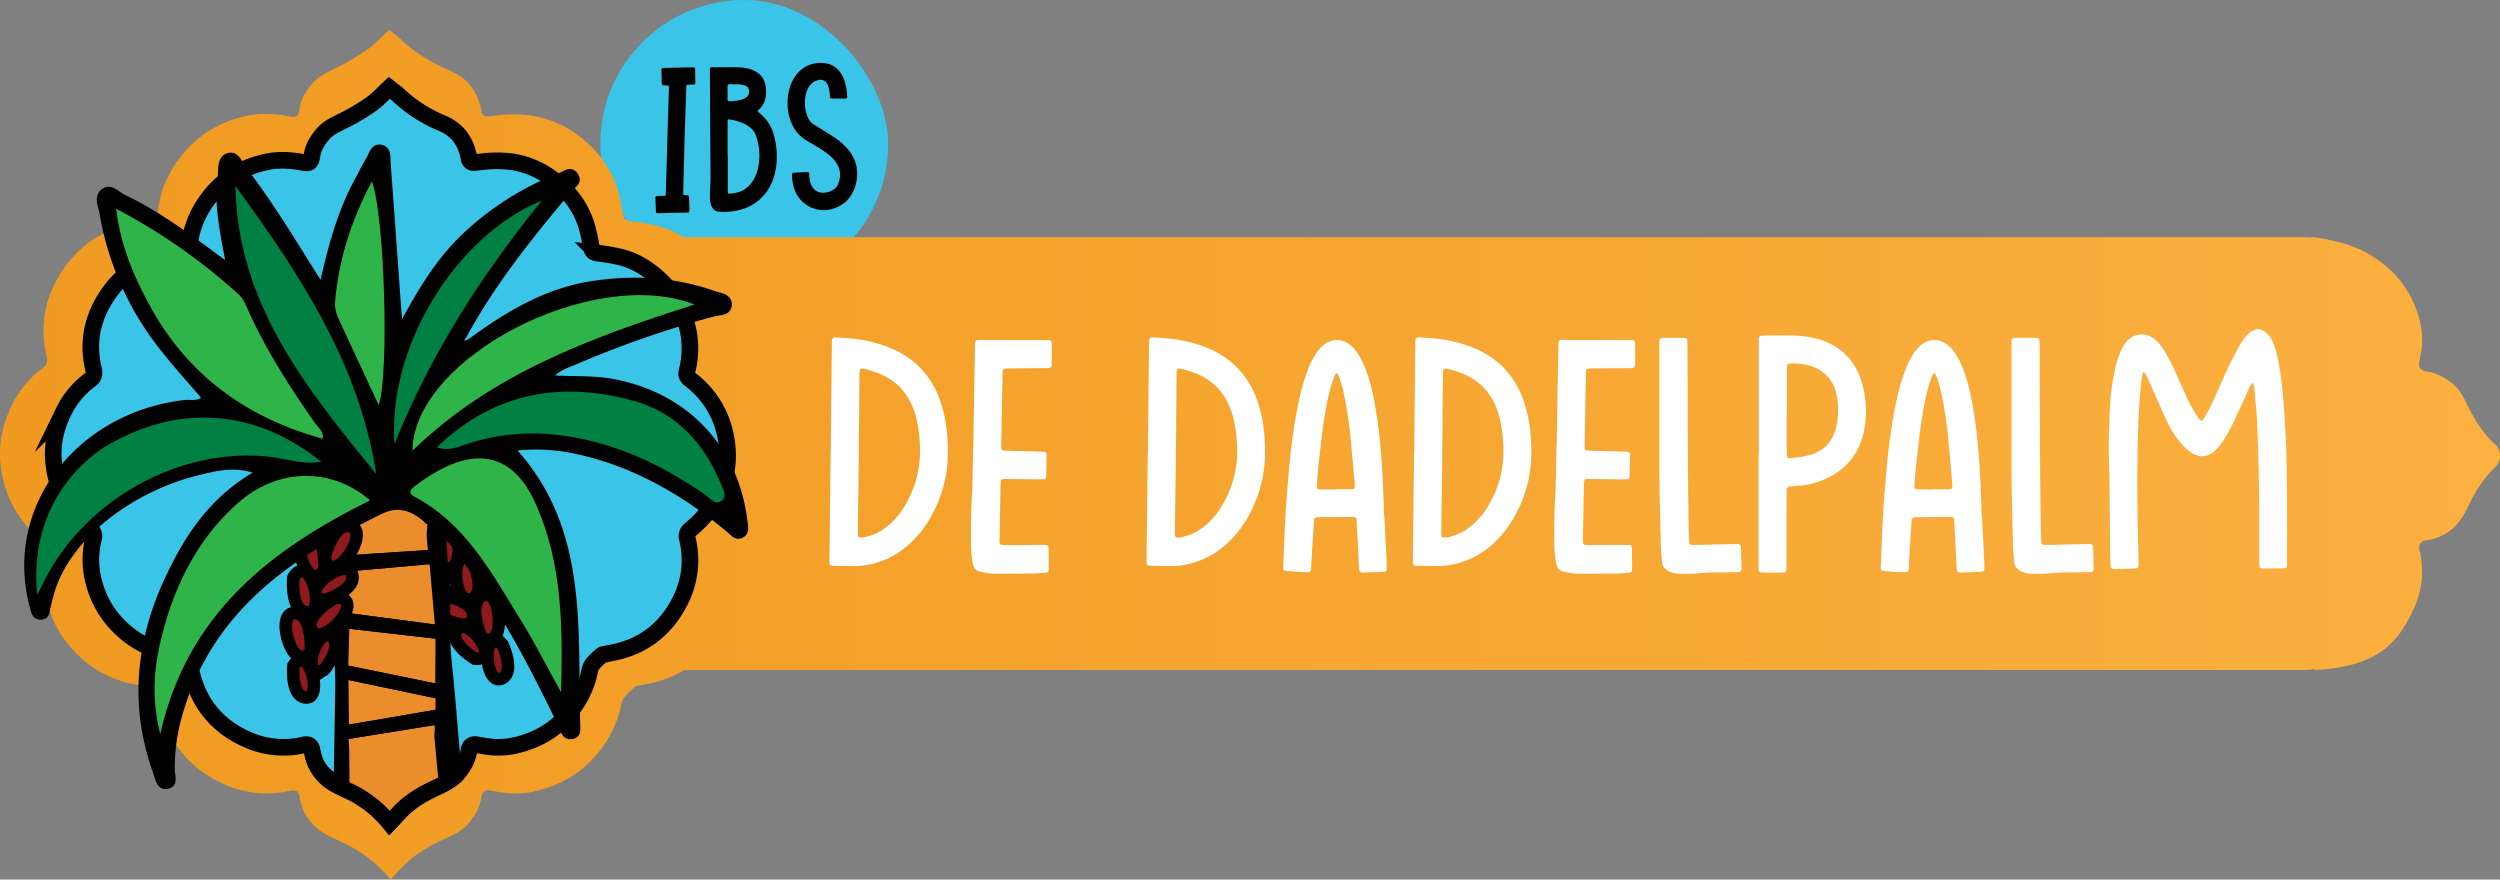 <svg xmlns="http://www.w3.org/2000/svg" xmlns:xlink="http://www.w3.org/1999/xlink" id="Layer_1" data-name="Layer 1" viewBox="0 0 1704.98 599.83"><rect x="0" y="0" width="1704.98" height="599.83" fill="#808080" stroke="none"/><defs><style>.cls-1,.cls-3{fill:#3ac4e7;}.cls-2{fill:url(#linear-gradient);}.cls-12,.cls-3,.cls-4,.cls-5,.cls-8{stroke:#010101;stroke-miterlimit:10;}.cls-3{stroke-width:11.34px;}.cls-4{fill:#8f191c;stroke-width:8.53px;}.cls-5,.cls-7,.cls-8{fill:#010101;}.cls-5{stroke-width:8.43px;}.cls-6{fill:#ec8d2d;}.cls-8{stroke-width:3.21px;}.cls-9{fill:#2fb44a;}.cls-10{fill:#008043;}.cls-11{fill:#413b3b;}.cls-12{fill:none;stroke-width:11.24px;}.cls-13{fill:#fff;}</style><linearGradient id="linear-gradient" x1="64.21" y1="430.73" x2="1769.19" y2="430.73" gradientUnits="userSpaceOnUse"><stop offset="0" stop-color="#f09a20"></stop><stop offset="1" stop-color="#fbb040"></stop></linearGradient></defs><rect class="cls-1" x="409.39" width="196.34" height="196.34" rx="98.17"></rect><path class="cls-2" d="M1765.52,423.32l-.09-.09c-8.46-7.79-14.12-17.34-18.94-27.29-2.5-5.14-5.08-10-9.73-13.78-5.36-4.34-11.37-7.51-18.5-8.39a4.74,4.74,0,0,1-4.27-5.54q.71-3.62,1.33-7.26c1.94-11.07,0-21.74-4.3-32.05a68.6,68.6,0,0,0-21.53-28.39A78.12,78.12,0,0,0,1660.3,286c-3-.77-14.47-3.65-19.88-3.65v.29a35.5,35.5,0,0,0-4.52-.29H530.32a62.81,62.81,0,0,0-17.75-7.69,163,163,0,0,0-18.82-3.27c-2.61-.36-3.87-1.24-4.42-3.92-1.38-6.76-2.52-13.64-4.78-20.12-5.09-14.65-14.62-26.16-27.13-35.19a71.2,71.2,0,0,0-29.84-12.64,92.84,92.84,0,0,0-16.77-.81c-4.74.07-9.46.92-14.2,1.26-2.52.18-3.69-1.25-4.14-3.76-2.22-12.58-8.89-22.06-20.71-27.09-12.94-5.52-24.72-12.62-34.92-22.34-2.23-2.12-4.82-3.85-7.27-5.77-3.95,3.68-8.39,8.68-13.67,12.5a165.57,165.57,0,0,1-21.1,12.77c-6.39,3.31-13.12,5.88-17.9,11.63-3.86,4.64-7.22,9.73-8.15,15.64-1.17,7.46-2.38,7.23-8.38,6.16-9.17-1.63-18.31-2.11-27.32-.23-17.17,3.6-31.91,11.6-43.41,25.27-10.39,12.36-16.71,26.27-18,42.44-.18,2.31-1.18,4-4.14,4.22a95.77,95.77,0,0,0-14.72,2c-18.69,4.38-33.92,14.26-44.9,30.06-12.16,17.53-16.84,36.82-12.24,58,.76,3.51,1.9,7.07-2,9.88A67.38,67.38,0,0,0,72.57,396.5c-6.49,13-9.59,26.58-7.91,41.25a77.85,77.85,0,0,0,6.23,23.44,75.19,75.19,0,0,0,22.88,28.66,6.15,6.15,0,0,1,2.28,7.06,67.25,67.25,0,0,0,.09,33.67,75.09,75.09,0,0,0,22.15,37.62,74.07,74.07,0,0,0,40,19.49c2.09.33,4.59.6,6.08,1.87,4.45,3.78,7.79,8,9.33,14.29,5.92,24.2,20.68,41.51,43.5,51.62a69.8,69.8,0,0,0,45,4.36c3.78-.87,5.89.66,6.46,4.47,1.74,11.59,8.24,19.94,18.22,25.55,5.64,3.16,11.78,5.43,17.44,8.55a93.43,93.43,0,0,1,26.28,22c2.92-3.1,5.78-6.29,8.79-9.34,8.37-8.45,18.63-14.1,29.31-18.92,5.52-2.5,10.77-5.08,14.81-9.72,4.55-5.25,7.92-11.12,8.94-18.06.52-3.53,2.5-5.31,6-4.68q3.88.69,7.79,1.32c11.89,1.94,23.36,0,34.43-4.29a73.59,73.59,0,0,0,30.49-21.51,76,76,0,0,0,15.57-29.16c.83-3,1.06-6.49,2.67-9,1.94-3,5-5.36,7.7-7.93a3.69,3.69,0,0,1,1.76-.71c4.18-.9,8.41-1.58,12.54-2.68a74.62,74.62,0,0,0,19.54-8.2h1105a34.87,34.87,0,0,0,6.68-.65v.65c44-2.16,57.05-19.26,67.17-40.51a60.77,60.77,0,0,0,4.41-41.69,5,5,0,0,1,4.44-6.19c11.59-1.62,20-7.67,25.56-17,3.17-5.24,5.44-11,8.56-16.23a82.11,82.11,0,0,1,13.08-16.59A10.84,10.84,0,0,0,1765.52,423.32Z" transform="translate(-64.21 -120.59)"></path><g id="GqF7yb"><path class="cls-3" d="M330.56,680.93a80.6,80.6,0,0,0-22.7-19c-4.89-2.69-10.19-4.65-15.06-7.38-8.62-4.85-14.24-12.06-15.74-22.07-.49-3.29-2.31-4.61-5.57-3.86a60.19,60.19,0,0,1-38.84-3.77c-19.71-8.73-32.45-23.68-37.56-44.58-1.34-5.43-4.23-9.07-8.07-12.34-1.28-1.09-3.44-1.33-5.25-1.62a64,64,0,0,1-34.57-16.83A64.82,64.82,0,0,1,128.08,517a58,58,0,0,1-.08-29.08,5.31,5.31,0,0,0-2-6.1A64.85,64.85,0,0,1,106.27,457a67.26,67.26,0,0,1-5.39-20.25c-1.45-12.67,1.23-24.43,6.84-35.62a58.32,58.32,0,0,1,18.18-21.7c3.41-2.43,2.43-5.5,1.77-8.53-4-18.3.07-35,10.58-50.09,9.47-13.65,22.63-22.19,38.77-26a82.26,82.26,0,0,1,12.72-1.73c2.55-.19,3.42-1.65,3.57-3.65,1.09-14,6.55-26,15.52-36.65,9.93-11.81,22.67-18.72,37.5-21.82,7.77-1.63,15.67-1.21,23.59.2,5.18.92,6.22,1.12,7.24-5.33.8-5.1,3.71-9.49,7-13.5,4.13-5,9.94-7.19,15.46-10.05a142.86,142.86,0,0,0,18.22-11c4.56-3.29,8.39-7.61,11.81-10.79,2.11,1.66,4.36,3.15,6.28,5a99.37,99.37,0,0,0,30.16,19.29c10.21,4.35,16,12.54,17.89,23.41.38,2.16,1.39,3.39,3.57,3.24,4.09-.3,8.17-1,12.27-1.09a79.43,79.43,0,0,1,14.48.7A61.47,61.47,0,0,1,440.11,242c10.81,7.79,19,17.73,23.44,30.39,1.94,5.6,2.93,11.54,4.12,17.38.48,2.31,1.57,3.07,3.82,3.38A141.34,141.34,0,0,1,487.75,296c9.67,2.47,17.93,7.58,25.37,14.27,11.36,10.21,18,22.93,20.77,37.75a61.72,61.72,0,0,1-1.22,25.94c-.85,3.45,1.44,4.71,3.27,6.19a63.28,63.28,0,0,1,23,37.22c4.06,19.49-.25,37.25-12.44,52.9a82.38,82.38,0,0,1-11.6,11.57,5.56,5.56,0,0,0-1.93,6.08,61,61,0,0,1-5.49,43.6c-8.74,16.7-22.19,28.18-40.71,33.08-3.57,1-7.22,1.53-10.83,2.31a3.27,3.27,0,0,0-1.53.62c-2.29,2.22-5,4.22-6.64,6.85-1.4,2.2-1.6,5.17-2.32,7.81A65.63,65.63,0,0,1,452,607.34a63.63,63.63,0,0,1-26.34,18.58c-9.56,3.66-19.46,5.37-29.73,3.7q-3.37-.54-6.73-1.14c-3-.55-4.74,1-5.19,4-.88,6-3.79,11.06-7.72,15.59-3.49,4-8,6.24-12.8,8.39-9.22,4.17-18.08,9-25.31,16.35C335.55,675.49,333.08,678.24,330.56,680.93Z" transform="translate(-64.21 -120.59)"></path></g><path class="cls-4" d="M364.9,505.6c16.78,13.75,14.88-32,2.17-28.36s-2.48,28-2.48,28Z" transform="translate(-64.21 -120.59)"></path><path class="cls-4" d="M371.88,525.27s-24.66,1.06-23.71-11.23,41.16,1,23.71,11.23" transform="translate(-64.21 -120.59)"></path><path class="cls-4" d="M386.72,503.86a5,5,0,0,0-1.29-1.23c-15.26-10.12-11.85,30.6-.35,26.78,11.69-3.88,1.65-25.54,1.65-25.54Z" transform="translate(-64.21 -120.59)"></path><path class="cls-4" d="M363.8,526.21s26.23,3.55,22.91,16.34-43.27-8.84-22.91-16.34" transform="translate(-64.21 -120.59)"></path><path class="cls-4" d="M392.17,554.43s-10.23-24.41,2.48-28,14.3,41.78-2.48,28" transform="translate(-64.21 -120.59)"></path><path class="cls-4" d="M407,560.33s9.19,19.75-1.38,23.27-13.59-34.67,1.06-23.7A1.86,1.86,0,0,1,407,560.33Z" transform="translate(-64.21 -120.59)"></path><path class="cls-4" d="M387.86,569.65s-18.63-11.29-11.8-20.09,30.58,21.24,12.31,20.28A2,2,0,0,1,387.86,569.65Z" transform="translate(-64.21 -120.59)"></path><path class="cls-5" d="M294.94,522.75l2.19,63-1.06,63.49s1,7,13.29,10.53,33.52,3.91,45.83.77c7.48-1.91,14.58-5.36,17.19-12,2.66-6.77.94-17.11.4-24.11-.8-10.24-2.54-31.72-4.82-53.52-2.21-21.13.41-52.16-1.89-57.9-1-2.54-1-40.6-5.61-41.84C342.87,466.4,303,506,303,506Z" transform="translate(-64.21 -120.59)"></path><path class="cls-6" d="M302.2,538.74q-.12-14.24-.27-28.47l55.25-4.92q1.8,20.56,3.61,41.13Z" transform="translate(-64.21 -120.59)"></path><path class="cls-6" d="M361.22,556.16l-.18,30.5-59.31-12.13q.36-12.56.71-25.11Z" transform="translate(-64.21 -120.59)"></path><path class="cls-6" d="M302.8,479.27c7.82-4,15.49-8.35,23.49-11.95,11.31-5.09,20.69-.75,29.06,7.05-1.07,1.51-3.07,3.16.59,4l.28-.43c-1.9,5.91-.64,11.84-.16,17.77l-53.75,3.53Q302.55,489.25,302.8,479.27Z" transform="translate(-64.21 -120.59)"></path><path class="cls-6" d="M302.21,614.75l-.33-30.4,59.32,12.44q0,3.93,0,7.86Z" transform="translate(-64.21 -120.59)"></path><path class="cls-6" d="M346.21,643.79c-10-3.64-20.21-2.69-30.44-1.78-9.84-1.68-13.62-8.16-13.82-17.47l58.66-9.44C361.48,627.51,356,636.72,346.21,643.79Z" transform="translate(-64.21 -120.59)"></path><path class="cls-7" d="M361.22,556.16l-58.78-6.74c-5.06-3.44-5.9-7-.24-10.67l58.59,7.73C365,549.52,366.42,552.69,361.22,556.16Z" transform="translate(-64.21 -120.59)"></path><path class="cls-7" d="M360.61,615.1,302,624.54c-6-3.41-4.15-6.63.25-9.79l59-10.1C366.51,608.44,364.63,611.83,360.61,615.1Z" transform="translate(-64.21 -120.59)"></path><path class="cls-7" d="M361.2,596.79l-59.32-12.44c-3.69-3.21-5.86-6.45-.15-9.82L361,586.66C364,590,367.15,593.32,361.2,596.79Z" transform="translate(-64.21 -120.59)"></path><path class="cls-7" d="M302.31,499.21l53.75-3.53c3.3,2.89,8.53,5.55,1.12,9.67l-55.25,4.92C296.69,506.4,297.5,502.74,302.31,499.21Z" transform="translate(-64.21 -120.59)"></path><path class="cls-6" d="M355.94,478.34c-3.66-.81-1.66-2.46-.59-4Q358,476,355.94,478.34Z" transform="translate(-64.21 -120.59)"></path><path class="cls-4" d="M285.58,501s6.08-25.76,18.49-21.21-13,42.2-18.49,21.21" transform="translate(-64.21 -120.59)"></path><path class="cls-4" d="M285.35,509.07c-11.12,18.63-24.84-25-11.65-25.94s11.83,25.52,11.83,25.52Z" transform="translate(-64.21 -120.59)"></path><path class="cls-4" d="M285.46,529.94s23.56-7.37,18.5-18.6-38.38,14.89-18.5,18.6" transform="translate(-64.21 -120.59)"></path><path class="cls-4" d="M264.24,514.83a5.06,5.06,0,0,1,.8-1.59c10.92-14.7,21.51,24.77,9.41,25.07-12.32.31-10.22-23.47-10.22-23.47Z" transform="translate(-64.21 -120.59)"></path><path class="cls-4" d="M293.38,528.08s-23.48,12.24-16,23.14,37.7-23,16-23.14" transform="translate(-64.21 -120.59)"></path><path class="cls-4" d="M276.26,564.25s1.35-26.43-11.83-25.52.71,44.15,11.83,25.52" transform="translate(-64.21 -120.59)"></path><path class="cls-4" d="M264.28,574.84s-1.95,21.7,9.19,21.42,1-37.22-9-21.94A2,2,0,0,0,264.28,574.84Z" transform="translate(-64.21 -120.59)"></path><path class="cls-4" d="M285.48,577.11s13.69-16.94,4.28-22.91-21.56,30.36-4.7,23.26A2.23,2.23,0,0,0,285.48,577.11Z" transform="translate(-64.21 -120.59)"></path><path class="cls-8" d="M384.6,353.26c25.23-18.47,51.6-34.47,83.29-39.36,28.21-4.35,55.92-2.87,83,6.59,4.45,1.55,11.25,1.8,10.76,8.33-.43,5.59-6.83,4.95-10.93,6.06a686.77,686.77,0,0,0-93.49,32.46c-5.71,2.47-12.2,3.88-18,10.71,15.12,1.12,28.84,0,42.34,2.48,50,9.05,84.4,44.72,90.71,94.85.43,3.48,1.55,7.71-1.37,9.91-4.29,3.24-7.35-1.14-10.27-3.55-30.47-25.24-64-44.57-103-53.08a128.43,128.43,0,0,0-43.8-2.12c50.62,54.71,42.39,122.71,44.51,188.27.11,3.37.68,7.64-4.21,8.25-5.57.71-5.89-4.6-7.5-7.86-17.92-36.41-36-72.73-60.33-105.42-8.29-11.16-14.79-24.55-29.43-29.56l-.29.46q2.16-2.48-.63-4.2c-8.85-8.24-18.76-12.82-30.71-7.44-8.46,3.8-16.56,8.39-24.82,12.62-53.7,28.19-96.56,66.05-113.63,127a129.23,129.23,0,0,0-5,37.06c.07,4,2.71,10.33-3.69,11.28-5.81.87-6.47-5.71-7.85-9.53-16-44.26-12.22-87.72,7-130,13.65-29.94,31.16-57.14,63.1-74.9-15.52-6.12-29.1-2.41-41.91.77-41.8,10.35-85.53,40.63-98.23,79.39-1.24,3.8-2.11,7.73-3.07,11.62-.8,3.27-.44,7.46-5.62,7.2-3.94-.2-4.45-3.5-5.22-6.33-19.17-70,33.49-132.39,103.92-140.21,4.18-.46,9,1.2,13.4-2.93-10-11.7-20.27-23-29.64-35a202,202,0,0,1-40.3-91c-.86-5-4.31-11.52,1.23-15.4,5-3.47,9.21,2.05,13.44,4.07,19.05,9.08,36.34,21.05,53.36,33.43C206.87,292,212,295.72,220,301.58c-3.92-22.15-8.35-40.6-5.8-59.52.77-5.71-.76-13.79,5.83-15.55,5.94-1.58,8.28,6.1,11.52,10.32,18.53,24.15,34,50.39,52,78.67,5.95-26.46,12.17-49.87,23.81-71.34,2.62-4.84,5-9.81,7.86-14.51,2.21-3.65,3.19-9.76,8.83-8.77s4.67,6.88,5,11.19q3.33,45,6.5,89.92c.42,5.76.88,11.52,1.67,21.82,13.29-24.79,25.3-44.74,42.3-61.21a197.21,197.21,0,0,1,66.62-42.48c3.25-1.26,7.34-5.16,10.73-.24s-1.66,7.19-4,10c-26.44,31.47-52.25,63.38-71.89,99.75L378,353.75C380.31,355.2,382.46,354.29,384.6,353.26ZM143.46,263c3.06,25.56,11.9,45.44,22.21,64.73,25.7,48.08,66.34,77.7,118.46,92,1.62-4.17-3.31-7.94-6.29-12.25-17.06-24.68-33.2-49.86-45.34-77.42-1.38-3.14-3.1-6.5-5.58-8.73A401.81,401.81,0,0,0,143.46,263Zm30,358.17c18.58-82.34,75.44-125.74,143.08-159.36-26.56-22.73-63-22.35-90.5,2.18-26.49,23.63-42.09,54.24-51,88.31C169.52,573.72,167,595.38,173.49,621.16Zm273.38-28.44c1.12-44.22,1-88-17.51-128.92-19.81-43.81-53.21-33.75-82-11.87-3,2.32-5.64,4.69-.18,7.6,34.94,18.64,52.57,52.32,72.22,84.06C429.3,559.52,437.77,576.32,446.87,592.72Zm-84.78-167c8.8,2.72,14.8-.55,20.9-2.48a143.07,143.07,0,0,1,56.16-6.57c39.52,3.43,74.11,19.19,106.24,41.52,3.28,2.27,7,7.63,11.52,3.39,3.2-3,.35-7.59-1.14-11.17-11.52-27.77-30.27-48.51-59.87-56.57C446.31,380.36,401.27,388.15,362.09,425.75ZM224.76,247.47c1.45,80.58,48.77,138.42,96,196.33C309.12,368.4,268.45,307.25,224.76,247.47Zm58.52,188c-40.55-32.61-98.12-42-135.77-15.32-27,19.18-64.44,70.58-53.64,99.52,1.14-2.16,2.12-3.83,2.93-5.57,26.61-57.47,89.13-89.53,152.31-81.91C260,433.54,270.59,437.64,283.28,435.5ZM537.93,328.25c-69.77-27-191.77,36.56-192.45,99.75C399.5,375.54,466.88,350.87,537.93,328.25ZM322.5,396.91c7.29-22.23,4-129.24-4.65-152.54-14,26.2-22.54,52.93-25.1,81.6-.41,4.67.79,8.81,2.75,13C304.4,357.87,313.17,376.85,322.5,396.91Zm10.76,26.39c25.06-62,58.79-114.32,100.37-165.91C374.38,281.88,328.55,357.49,333.26,423.3Z" transform="translate(-64.21 -120.59)"></path><path class="cls-9" d="M143.46,263a401.81,401.81,0,0,1,83.46,58.35c2.48,2.23,4.2,5.59,5.58,8.73,12.14,27.56,28.28,52.74,45.34,77.42,3,4.31,7.91,8.08,6.29,12.25-52.12-14.32-92.76-43.94-118.46-92C155.36,308.43,146.52,288.55,143.46,263Z" transform="translate(-64.21 -120.59)"></path><path class="cls-9" d="M173.49,621.16c-6.49-25.78-4-47.44,1.61-68.87,8.88-34.07,24.48-64.68,51-88.31,27.48-24.53,63.94-24.91,90.5-2.18C248.93,495.42,192.07,538.82,173.49,621.16Z" transform="translate(-64.21 -120.59)"></path><path class="cls-9" d="M446.87,592.72c-9.1-16.4-17.57-33.2-27.43-49.13-19.65-31.74-37.28-65.42-72.22-84.06-5.46-2.91-2.87-5.28.18-7.6,28.75-21.88,62.15-31.94,82,11.87C447.84,504.69,448,548.5,446.87,592.72Z" transform="translate(-64.21 -120.59)"></path><path class="cls-10" d="M362.09,425.75c39.18-37.6,84.22-45.39,133.81-31.88,29.6,8.06,48.35,28.8,59.87,56.57,1.49,3.58,4.34,8.15,1.14,11.17-4.51,4.24-8.24-1.12-11.52-3.39-32.13-22.33-66.72-38.09-106.24-41.52A143.07,143.07,0,0,0,383,423.27C376.89,425.2,370.89,428.47,362.09,425.75Z" transform="translate(-64.21 -120.59)"></path><path class="cls-10" d="M224.76,247.47c43.69,59.78,84.36,120.93,96,196.33C273.53,385.89,226.21,328.05,224.76,247.47Z" transform="translate(-64.21 -120.59)"></path><path class="cls-10" d="M283.28,435.5c-12.69,2.14-23.3-2-34.17-3.28-63.18-7.62-130,30.86-156.57,88.33-.81,1.74-1.79,3.41-2.92,5.57-7.27-71.64,47.45-101.61,47.45-101.61C191,393.08,242.73,402.89,283.28,435.5Z" transform="translate(-64.21 -120.59)"></path><path class="cls-9" d="M537.93,328.25c-71,22.62-138.43,47.29-192.45,99.75C346.16,364.81,468.16,301.27,537.93,328.25Z" transform="translate(-64.21 -120.59)"></path><path class="cls-9" d="M322.5,396.91c-9.33-20.06-18.1-39-27-58-2-4.17-3.16-8.31-2.75-13,2.56-28.67,11.14-55.4,25.1-81.6C326.46,267.67,329.79,374.68,322.5,396.91Z" transform="translate(-64.21 -120.59)"></path><path class="cls-10" d="M333.26,423.3c-4.71-65.81,41.12-141.42,100.37-165.91C392.05,309,358.32,361.27,333.26,423.3Z" transform="translate(-64.21 -120.59)"></path><path class="cls-6" d="M302.6,655q-.14-14.24-.29-28.47l58-4.93q1.89,20.56,3.79,41.13Z" transform="translate(-64.21 -120.59)"></path><path class="cls-6" d="M364.52,658c-.45,4.74-14.43,3.78-19,9.41C322,687,322.69,667.46,302,661.91c.25-11.49.65-1.71.9-13.21Z" transform="translate(-64.21 -120.59)"></path><path class="cls-11" d="M396.78,654" transform="translate(-64.21 -120.59)"></path><path class="cls-12" d="M376.26,648.12c-3.43,4-9.33,7.24-14,9.39-9.06,4.17-17.76,9-24.86,16.35-2.56,2.63-5,5.38-7.46,8.07a79.76,79.76,0,0,0-22.3-19c-4.81-2.69-10-4.65-14.79-7.38-8.48-4.85-14-12.06-15.46-22.07" transform="translate(-64.21 -120.59)"></path><path class="cls-11" d="M396.78,655" transform="translate(-64.21 -120.59)"></path><path class="cls-13" d="M630.79,428.56q.36-36.33.73-72.68c0-1,0-2,.07-3,.09-1.65.79-2.32,2.57-2.2,4.28.27,8.57.46,12.81,1a98.13,98.13,0,0,1,17.37,3.67,83.45,83.45,0,0,1,9.24,3.48,57.87,57.87,0,0,1,30.68,32,88,88,0,0,1,5.29,20.52,128,128,0,0,1,1.1,18.24,87.79,87.79,0,0,1-9.25,39.09,74.77,74.77,0,0,1-15.53,21.54A57.45,57.45,0,0,1,659,505.19a48.35,48.35,0,0,1-12.22,1.5c-4.12-.11-8.24-.1-12.36-.15-1,0-2-.08-3-.13a1.62,1.62,0,0,1-1.36-1.23,22.24,22.24,0,0,1-.17-2.45q.4-37.08.85-74.17Zm19.11,1.16h0c0,2.14,0,4.28,0,6.42q-.32,22-.64,44c0,1.64,0,3.29,0,4.94a4.07,4.07,0,0,0,.32,1.41,1.12,1.12,0,0,0,.7.58,10.68,10.68,0,0,0,4.86-.39,37.18,37.18,0,0,0,14-7,49.94,49.94,0,0,0,11.4-12.89,72.2,72.2,0,0,0,11.13-38.39,98,98,0,0,0-1.92-19.64,53.62,53.62,0,0,0-4.93-14.44,38.73,38.73,0,0,0-15.88-16.48,56.74,56.74,0,0,0-12.34-4.91c-6.63-1.87-6.18-1.2-6.24,4.89Q650.11,403.77,649.9,429.72Z" transform="translate(-64.21 -120.59)"></path><path class="cls-13" d="M728,425.13c.12-7.92.22-15.84.36-23.76q.39-22.26.82-44.54c0-.82,0-1.65.09-2.47.07-1.23.66-1.88,1.75-1.92.66,0,1.32,0,2,0l44.06.11c1,0,2,.05,3,.11a1.49,1.49,0,0,1,1.34,1.22c0,.32.11.65.12,1,0,4.78,0,9.57,0,14.35,0,1.66-.71,2.32-2.43,2.4-1.32.06-2.64.07-4,.08-7.59,0-15.18.09-22.77.16a26.18,26.18,0,0,0-3.43.31c-.26,0-.48.42-.68.67a.86.86,0,0,0-.14.46c0,.49-.11,1-.13,1.48q-.46,24.5-.91,49c0,.66,0,1.32,0,2,.05,1.49.58,2.05,2.11,2.1,7.42.23,14.85.43,22.27.66s6.59-.71,6.5,6.7c0,3.63-.17,7.25-.28,10.88a1.44,1.44,0,0,1-1.25,1.29c-1.31.05-2.63.1-4,.09l-20.79-.24c-1.15,0-2.3,0-3.46.07a1.45,1.45,0,0,0-1.35,1.2c-.09,1-.22,2-.23,3q-.35,18.81-.65,37.61a6.38,6.38,0,0,0,.18,2,1.54,1.54,0,0,0,.94,1,23.33,23.33,0,0,0,3.45.2l23.26-.11c1.32,0,2.64,0,4,.05a1.7,1.7,0,0,1,1.4,1.19,14.71,14.71,0,0,1,.17,1.47q.09,6.93.14,13.86c0,.32-.07.65-.1,1a1.77,1.77,0,0,1-1.33,1.28c-2.8.21-5.59.54-8.39.59-8.42.13-16.83.14-25.24.22a49.71,49.71,0,0,1-9.83-1.05c-5-1-6.25-2-7.15-7.37a67.77,67.77,0,0,1-1-10.83c-.09-11.22-.11-22.44.62-33.65.34-5.26.36-10.55.49-15.83.15-5.93.24-11.87.35-17.81Z" transform="translate(-64.21 -120.59)"></path><path class="cls-13" d="M847.07,428.56q.38-36.33.74-72.68c0-1,0-2,.07-3,.08-1.65.78-2.32,2.57-2.2,4.27.27,8.57.46,12.81,1a98.32,98.32,0,0,1,17.37,3.67,84,84,0,0,1,9.23,3.48,57.87,57.87,0,0,1,30.68,32,87.51,87.51,0,0,1,5.3,20.52,128,128,0,0,1,1.09,18.24,87.91,87.91,0,0,1-9.24,39.09,74.8,74.8,0,0,1-15.54,21.54,57.41,57.41,0,0,1-26.89,14.91,48.43,48.43,0,0,1-12.23,1.5c-4.11-.11-8.24-.1-12.36-.15-1,0-2-.08-3-.13a1.62,1.62,0,0,1-1.36-1.23,22.24,22.24,0,0,1-.17-2.45q.42-37.08.85-74.17Zm19.12,1.16h-.05c0,2.14,0,4.28,0,6.42q-.32,22-.65,44c0,1.64,0,3.29,0,4.94a3.86,3.86,0,0,0,.32,1.41,1.12,1.12,0,0,0,.7.58,10.69,10.69,0,0,0,4.86-.39,37.07,37.07,0,0,0,14-7,50,50,0,0,0,11.41-12.89A72.29,72.29,0,0,0,908,428.41,98,98,0,0,0,906,408.77a53.62,53.62,0,0,0-4.93-14.44,38.73,38.73,0,0,0-15.88-16.48,57.14,57.14,0,0,0-12.34-4.91c-6.63-1.87-6.19-1.2-6.25,4.89Q866.4,403.77,866.19,429.72Z" transform="translate(-64.21 -120.59)"></path><path class="cls-13" d="M1008.37,472.64q.79,16,1.58,32.1c.07,1.47,0,3-.05,4.43a1.53,1.53,0,0,1-1.32,1.25c-.82.08-1.64.17-2.46.2q-5.93.22-11.86.42a6,6,0,0,1-2-.16,1.64,1.64,0,0,1-.95-1,11,11,0,0,1-.32-2.44c-.25-5.11-.45-10.21-.7-15.31-.29-5.77-.62-11.53-.93-17.29a1.68,1.68,0,0,0-1.55-1.6,14.48,14.48,0,0,0-1.47-.08q-11.39.06-22.75.16a7.16,7.16,0,0,0-2,.23,1.3,1.3,0,0,0-1,1,8.19,8.19,0,0,0-.2,1c-.34,4.93-.69,9.86-1,14.8-.37,6.09-.7,12.18-1.06,18.27a8.06,8.06,0,0,1-.13,1,1.56,1.56,0,0,1-1.39,1.18,107.72,107.72,0,0,1-13.32-.63c-1.15-.14-2.29-.28-3.42-.51a1.07,1.07,0,0,1-.64-.67,4.8,4.8,0,0,1-.12-1.47c.53-12.18,1-24.37,1.63-36.55.36-6.91,1-13.81,1.53-20.71.34-4.27.75-8.53,1.12-12.8.68-7.88,1.72-15.72,2.85-23.55,1.11-7.67,2.48-15.28,4.23-22.83a128.51,128.51,0,0,1,5.9-19.35,55.36,55.36,0,0,1,4.91-9.68,26.6,26.6,0,0,1,4.75-5.67,14.54,14.54,0,0,1,9.9-3.83,13.93,13.93,0,0,1,8.27,2.83,22.74,22.74,0,0,1,5.13,5.32,46.47,46.47,0,0,1,4.57,8.18,99.26,99.26,0,0,1,5.76,17.84c1.88,8,3.18,16.15,4.26,24.33,1.15,8.66,1.89,17.37,2.51,26.07s.87,17.45,1.25,26.18c.13,3.13.17,6.26.25,9.39Zm-33.51-18.25v-.11c3.3,0,6.59,0,9.89,0a11,11,0,0,0,2.44-.25,1.17,1.17,0,0,0,.89-1.07,26.39,26.39,0,0,0,0-2.95q-1.25-14-2.53-28.06a296,296,0,0,0-4.14-29.35,94.83,94.83,0,0,0-4.06-15.26,11.83,11.83,0,0,0-1.2-2.13c-.17-.26-.57-.22-.79.12a15,15,0,0,0-1.18,2.15,79.7,79.7,0,0,0-3.82,12.76c-1.59,6.74-2.72,13.57-3.71,20.41-.92,6.36-1.58,12.75-2.32,19.14-.54,4.74-1.07,9.49-1.51,14.25-.27,3-.36,5.92-.51,8.88a1.42,1.42,0,0,0,1.17,1.36c.83.06,1.65.11,2.47.12Z" transform="translate(-64.21 -120.59)"></path><path class="cls-13" d="M1028.69,428.56q.36-36.33.73-72.68c0-1,0-2,.07-3,.09-1.65.79-2.32,2.58-2.2,4.27.27,8.56.46,12.8,1a98.43,98.43,0,0,1,17.38,3.67,84,84,0,0,1,9.23,3.48,57.87,57.87,0,0,1,30.68,32,87.49,87.49,0,0,1,5.29,20.52,128,128,0,0,1,1.1,18.24,87.91,87.91,0,0,1-9.24,39.09,75,75,0,0,1-15.54,21.54,57.45,57.45,0,0,1-26.9,14.91,48.29,48.29,0,0,1-12.22,1.5c-4.12-.11-8.24-.1-12.36-.15-1,0-2-.08-3-.13a1.62,1.62,0,0,1-1.36-1.23,22.24,22.24,0,0,1-.17-2.45q.4-37.08.85-74.17Zm19.11,1.16h0c0,2.14,0,4.28,0,6.42q-.32,22-.64,44c0,1.64,0,3.29,0,4.94a4.07,4.07,0,0,0,.32,1.41,1.12,1.12,0,0,0,.7.58,10.68,10.68,0,0,0,4.86-.39,37.18,37.18,0,0,0,14-7,50.12,50.12,0,0,0,11.4-12.89,72.2,72.2,0,0,0,11.13-38.39,98,98,0,0,0-1.92-19.64,53.62,53.62,0,0,0-4.93-14.44,38.7,38.7,0,0,0-15.87-16.48,57,57,0,0,0-12.35-4.91c-6.63-1.87-6.18-1.2-6.24,4.89Q1048,403.77,1047.8,429.72Z" transform="translate(-64.21 -120.59)"></path><path class="cls-13" d="M1125.85,425.13c.12-7.92.22-15.84.36-23.76q.39-22.26.82-44.54c0-.82,0-1.65.09-2.47.07-1.23.66-1.88,1.76-1.92.65,0,1.31,0,2,0l44.05.11c1,0,2,.05,3,.11a1.48,1.48,0,0,1,1.34,1.22c0,.32.11.65.12,1,0,4.78.05,9.57,0,14.35,0,1.66-.7,2.32-2.43,2.4-1.32.06-2.64.07-4,.08-7.59,0-15.18.09-22.77.16a26.18,26.18,0,0,0-3.43.31c-.26,0-.48.42-.68.67a.78.78,0,0,0-.13.46c-.06.49-.12,1-.14,1.48q-.46,24.5-.91,49c0,.66,0,1.32,0,2,0,1.49.58,2.05,2.11,2.1,7.43.23,14.85.43,22.27.66s6.6-.71,6.51,6.7c0,3.63-.18,7.25-.29,10.88a1.43,1.43,0,0,1-1.25,1.29c-1.31.05-2.63.1-4,.09l-20.79-.24c-1.15,0-2.3,0-3.46.07a1.43,1.43,0,0,0-1.34,1.2c-.1,1-.23,2-.24,3q-.35,18.81-.65,37.61a6.38,6.38,0,0,0,.18,2,1.54,1.54,0,0,0,.94,1,23.33,23.33,0,0,0,3.45.2l23.26-.11c1.32,0,2.64,0,4,.05a1.67,1.67,0,0,1,1.4,1.19,14.71,14.71,0,0,1,.17,1.47q.09,6.93.14,13.86c0,.32-.07.65-.09,1a1.8,1.8,0,0,1-1.34,1.28c-2.8.21-5.59.54-8.39.59-8.41.13-16.83.14-25.24.22a49.71,49.71,0,0,1-9.83-1.05c-5-1-6.25-2-7.15-7.37a67.76,67.76,0,0,1-1-10.83c-.1-11.22-.12-22.44.61-33.65.34-5.26.36-10.55.49-15.83.15-5.93.24-11.87.35-17.81Z" transform="translate(-64.21 -120.59)"></path><path class="cls-13" d="M1195.89,432.47V354.75c0-3.19.06-3.81,3.54-3.79,4.62,0,9.24.05,13.85.1a1.75,1.75,0,0,1,1.64,1.56c.08,1.48.15,3,.15,4.44q.17,40.59.32,81.17c.08,13.85.27,27.71.46,41.57,0,3.62.26,7.25.41,10.87a1.58,1.58,0,0,0,1.61,1.51c.5,0,1,.05,1.49.05,1.15,0,2.31,0,3.46,0q10.89-.3,21.77-.58c1.81-.05,3.62,0,5.44,0a1.88,1.88,0,0,1,1.34,1.28c.06.49.14,1,.16,1.48q.21,6.67.38,13.35a14.52,14.52,0,0,1-.1,1.48,1.63,1.63,0,0,1-1.22,1.37c-1.15.09-2.3.19-3.45.21-5.44.08-10.88.09-16.33.21-2.3,0-4.61.17-6.9.43a112.25,112.25,0,0,1-13.84.47,22.61,22.61,0,0,1-5.83-1,10.21,10.21,0,0,1-3.9-2.07,6.59,6.59,0,0,1-2.58-4.62c-.3-3.78-.75-7.56-.84-11.34C1196.37,470.39,1195.74,448,1195.89,432.47Z" transform="translate(-64.21 -120.59)"></path><path class="cls-13" d="M1263.72,430.21q0-37.09,0-74.21c0-1.65,0-3.3.08-4.95a1.7,1.7,0,0,1,1.64-1.52c1-.07,2-.12,3-.12,5.77,0,11.54-.12,17.31,0a69.3,69.3,0,0,1,19,2.6c13.9,4.21,23.38,13,28.34,26.74a64.41,64.41,0,0,1,3.47,16.9,63.57,63.57,0,0,1-1.62,21.1c-3.8,14.78-12.82,25-26.79,30.92a55.57,55.57,0,0,1-17.7,4.29c-2,.14-4,.3-5.92.48a1.86,1.86,0,0,0-1.78,2c-.06,1.64-.08,3.29-.08,4.94q0,22.76-.08,45.52c0,1.64-.12,3.29-.21,4.93A1.48,1.48,0,0,1,1281,511c-2,0-4,.11-5.93.11-3.3,0-6.6-.06-9.89-.11a1.64,1.64,0,0,1-1.55-1.6c0-1.65-.07-3.3-.07-4.95V430.21Zm19.13-29.8h-.11q0,13.32,0,26.66c0,1.48.07,2.95.14,4.43a1.54,1.54,0,0,0,1.64,1.47A54.78,54.78,0,0,0,1301,430.1a23.81,23.81,0,0,0,2.27-1,22.41,22.41,0,0,0,11.16-11.37,33.22,33.22,0,0,0,1.7-4.62,50.3,50.3,0,0,0,1.61-15.15,40.58,40.58,0,0,0-1.64-10.71c-2.6-8.23-7.84-13.9-16.08-16.76a39.49,39.49,0,0,0-15.56-1.9,3,3,0,0,0-.46.14,1.17,1.17,0,0,0-.91,1.05c-.14,1.47-.2,2.95-.2,4.43Q1282.83,387.34,1282.85,400.41Z" transform="translate(-64.21 -120.59)"></path><path class="cls-13" d="M1415.92,472.64q.8,16,1.57,32.1c.07,1.47,0,3,0,4.43a1.53,1.53,0,0,1-1.32,1.25c-.82.08-1.64.17-2.46.2q-5.93.22-11.86.42a6,6,0,0,1-2-.16,1.65,1.65,0,0,1-1-1,11,11,0,0,1-.31-2.44c-.25-5.11-.46-10.21-.71-15.31q-.44-8.66-.93-17.29a1.67,1.67,0,0,0-1.54-1.6,14.68,14.68,0,0,0-1.48-.08q-11.37.06-22.75.16a7.08,7.08,0,0,0-2,.23,1.29,1.29,0,0,0-1,1,8.19,8.19,0,0,0-.2,1c-.34,4.93-.69,9.86-1,14.8-.37,6.09-.7,12.18-1.06,18.27,0,.32-.09.65-.14,1a1.54,1.54,0,0,1-1.39,1.18,107.81,107.81,0,0,1-13.32-.63c-1.14-.14-2.28-.28-3.41-.51a1.08,1.08,0,0,1-.65-.67,4.8,4.8,0,0,1-.12-1.47c.53-12.18,1-24.37,1.64-36.55.36-6.91,1-13.81,1.53-20.71.33-4.27.75-8.53,1.12-12.8.68-7.88,1.71-15.72,2.85-23.55,1.11-7.67,2.47-15.28,4.22-22.83a129.71,129.71,0,0,1,5.91-19.35,54.63,54.63,0,0,1,4.9-9.68,26.65,26.65,0,0,1,4.76-5.67,14.52,14.52,0,0,1,9.9-3.83,13.93,13.93,0,0,1,8.27,2.83,22.5,22.5,0,0,1,5.12,5.32,45.84,45.84,0,0,1,4.57,8.18,98.5,98.5,0,0,1,5.77,17.84c1.88,8,3.17,16.15,4.26,24.33,1.15,8.66,1.89,17.37,2.51,26.07s.87,17.45,1.24,26.18c.14,3.13.17,6.26.26,9.39Zm-33.51-18.25v-.11c3.29,0,6.59,0,9.89,0a11.11,11.11,0,0,0,2.44-.25,1.18,1.18,0,0,0,.89-1.07,24.2,24.2,0,0,0,0-2.95c-.82-9.35-1.68-18.71-2.52-28.06a296,296,0,0,0-4.14-29.35,94.83,94.83,0,0,0-4.06-15.26,12.47,12.47,0,0,0-1.2-2.13c-.17-.26-.58-.22-.79.12a15,15,0,0,0-1.18,2.15,79.74,79.74,0,0,0-3.83,12.76c-1.58,6.74-2.71,13.57-3.7,20.41-.92,6.36-1.58,12.75-2.32,19.14-.54,4.74-1.07,9.49-1.51,14.25-.27,3-.36,5.92-.51,8.88a1.42,1.42,0,0,0,1.17,1.36c.82.06,1.64.11,2.47.12Z" transform="translate(-64.21 -120.59)"></path><path class="cls-13" d="M1436.05,432.47V357.22c0-.82,0-1.65,0-2.47,0-3.19,0-3.81,3.54-3.79,4.61,0,9.23.05,13.85.1a1.75,1.75,0,0,1,1.64,1.56c.08,1.48.14,3,.15,4.44.11,27.06.17,54.11.32,81.17.07,13.85.27,27.71.45,41.57,0,3.62.26,7.25.42,10.87a1.58,1.58,0,0,0,1.61,1.51c.49,0,1,.05,1.48.05,1.16,0,2.31,0,3.47,0q10.88-.3,21.76-.58c1.82-.05,3.63,0,5.44,0a1.86,1.86,0,0,1,1.34,1.28c.07.49.15,1,.17,1.48q.19,6.67.38,13.35a14.52,14.52,0,0,1-.1,1.48,1.64,1.64,0,0,1-1.22,1.37c-1.15.09-2.3.19-3.45.21-5.44.08-10.89.09-16.33.21-2.31,0-4.62.17-6.91.43a112.09,112.09,0,0,1-13.83.47,22.53,22.53,0,0,1-5.83-1,10.21,10.21,0,0,1-3.9-2.07,6.6,6.6,0,0,1-2.59-4.62c-.29-3.78-.74-7.56-.83-11.34C1436.54,470.39,1435.9,448,1436.05,432.47Z" transform="translate(-64.21 -120.59)"></path><path class="cls-13" d="M1600.84,381.94c-.34.07-.79,0-.91.21a23.21,23.21,0,0,0-1.73,3c-2.48,5.39-4.87,10.82-7.38,16.19-2.16,4.63-4.32,9.27-6.71,13.78a83.58,83.58,0,0,1-5.28,8.34,23.42,23.42,0,0,1-5.51,5.64,11.91,11.91,0,0,1-8.3,2.59,13.92,13.92,0,0,1-6-2.19,28.63,28.63,0,0,1-6.35-5.47,59.75,59.75,0,0,1-9-12.94c-1.77-3.53-3.45-7.12-5.07-10.73-3-6.61-5.85-13.27-8.8-19.89-.8-1.8-1.71-3.56-2.63-5.31-.2-.38-.69-.62-1.16-1a18.44,18.44,0,0,0-1.28,5.4c-1.16,9.83-1.79,19.69-2.17,29.58-.79,20.61-.83,41.22-.56,61.83.14,10.23.46,20.45.61,30.67.11,7.44.9,6.56-6.46,6.83-3.13.11-6.26.18-9.4.23a5.44,5.44,0,0,1-1.93-.22,1.85,1.85,0,0,1-1-1,6,6,0,0,1-.26-1.95c-.11-3.46-.23-6.92-.26-10.38-.12-12.2-.18-24.41-.32-36.61-.08-7.42-.19-14.84-.4-22.26-.25-8.91-.3-17.81.13-26.71.17-3.46.18-6.92.41-10.38a167.68,167.68,0,0,1,3.85-28.38,56.65,56.65,0,0,1,4-11.67,26.23,26.23,0,0,1,4.07-6.16,13.43,13.43,0,0,1,17.56-1.85,23,23,0,0,1,4.34,4,45.33,45.33,0,0,1,4.5,6.5,125.31,125.31,0,0,1,6,11.93c2.63,5.86,5.23,11.74,7.92,17.57a95.08,95.08,0,0,0,8.23,14.63,13.36,13.36,0,0,0,1.69,1.76c.1.1.31.09.48.14a6.69,6.69,0,0,0,2.07-2.67,108.66,108.66,0,0,0,6.56-12.74q3.51-7.91,7-15.84c2.9-6.66,6.32-13.05,9.83-19.4a39.29,39.29,0,0,1,5.34-7.71,12.61,12.61,0,0,1,6.09-4,5.42,5.42,0,0,1,2.91,0,10.66,10.66,0,0,1,3.92,2,17.48,17.48,0,0,1,5.07,7.2,60.16,60.16,0,0,1,3.17,10.9,212.11,212.11,0,0,1,3.19,22c1,10.18,1.54,20.37,2.07,30.59,1,18.78.86,37.58,1,56.38.07,9.57,0,19.13-.05,28.7,0,1,0,2,0,3,0,1.49-.58,2-2.13,2.07q-7.19.12-14.35.17c-.33,0-.65-.08-1-.11a1.52,1.52,0,0,1-1.31-1.25c-.07-1.48-.16-3-.16-4.44,0-10.56,0-21.11,0-31.66.08-17.65-.5-35.29-1.07-52.93-.26-8.06-.62-16.14-1.51-24.18-.38-3.44-.38-6.92-1.07-10.33C1601.12,382.88,1601,382.41,1600.84,381.94Z" transform="translate(-64.21 -120.59)"></path><path class="cls-7" d="M522.87,265.69,514,266a9.22,9.22,0,0,1-1.82-.08c-.23,0-.59-.36-.6-.57-.16-3.35-.27-6.7-.39-10.06a1,1,0,0,1,1-1c.71,0,1.42,0,2.13-.07l2.75-.06a1.1,1.1,0,0,0,1.21-1.08q0-.77.06-1.53l.69-24.73q.32-11.14.65-22.28.35-11.91.71-23.81a5,5,0,0,0-.06-1.22.68.68,0,0,0-.59-.61c-.91-.05-1.82-.08-2.73-.1s-1.45-.37-1.49-1.49c-.1-3.05-.14-6.1-.21-9.16,0-.09,0-.19,0-.3a1,1,0,0,1,.78-.82c.5-.05,1-.11,1.51-.12q9.46-.23,18.93-.41a4.46,4.46,0,0,1,1.2.17.85.85,0,0,1,.44.4,1.27,1.27,0,0,1,.1.59c.06,3.05.11,6.11.16,9.16,0,.2-.05.4-.07.6a.94.94,0,0,1-.8.79l-4.27.16a1,1,0,0,0-1,.93c0,.81-.09,1.62-.11,2.44l-1,31.13c0,1.12-.08,2.24-.11,3.36l-.84,32.36c0,1.43,0,2.85-.07,4.27a.91.91,0,0,0,.77.81,4.18,4.18,0,0,0,.61.05c2.59-.07,2.54.08,2.62,2.48.08,2.24.18,4.48.25,6.71,0,.61,0,1.22-.07,1.82a1,1,0,0,1-.83.78c-.71,0-1.42.1-2.13.12-2.85,0-5.71.08-8.56.12Z" transform="translate(-64.21 -120.59)"></path><path class="cls-7" d="M581.17,196.74a17.29,17.29,0,0,0,1.36,1.21,27.82,27.82,0,0,1,9.32,14.38,53.42,53.42,0,0,1,1.67,22.07,41.48,41.48,0,0,1-2.66,10,31.85,31.85,0,0,1-20.39,18.84A42.57,42.57,0,0,1,555.09,265l-.91-.09a5.34,5.34,0,0,1-4-2.5,7.83,7.83,0,0,1-1.19-2.79,19.24,19.24,0,0,1-.62-4.53q0-3.21.17-6.41c.07-2,.25-4.07.24-6.11,0-12.52-.16-25.05-.23-37.58q-.12-17.72-.2-35.44c0-.61,0-1.22,0-1.83,0-1.07.59-1.2,1.37-1.24.61,0,1.22,0,1.83,0,4,0,7.94-.06,11.92-.06,1.83,0,3.66.07,5.49.14a27,27,0,0,1,7.19,1.32,18.69,18.69,0,0,1,3.35,1.44,13,13,0,0,1,6.59,8.75,21.52,21.52,0,0,1,.47,7.28,14.65,14.65,0,0,1-4.77,9.95c-.3.27-.64.5-.88.7C581,196.37,581,196.62,581.17,196.74Zm-20.77-8a.93.93,0,0,0,1,.94,31.92,31.92,0,0,0,8.69-1.2,8.83,8.83,0,0,0,3-1.47,4.67,4.67,0,0,0,1.84-5.09c-.07-.3-.17-.58-.25-.88a2.65,2.65,0,0,0-1.31-1.6,8.26,8.26,0,0,0-2.27-.84,23.62,23.62,0,0,0-5.43-.56c-6.23.11-5.22-1-5.3,5.23v.92h.08C560.39,185.71,560.38,187.23,560.4,188.75Zm.15,60.26c0,.61,0,1.22,0,1.83,0,1.79.39,2,1.93,1.85a36.74,36.74,0,0,0,4.79-.89,17.49,17.49,0,0,0,9.93-7.2A24.66,24.66,0,0,0,581,236a40.22,40.22,0,0,0-1-22.28,21,21,0,0,0-1-2.25,11.91,11.91,0,0,0-3.74-4.36,23.86,23.86,0,0,0-7-3.55,38.35,38.35,0,0,0-6.83-1.55.86.86,0,0,0-1,.89c0,.3,0,.61,0,.91,0,.81,0,1.63,0,2.44v21.08h.16Z" transform="translate(-64.21 -120.59)"></path><path class="cls-7" d="M610.64,238.09c1.43-.05,2.85-.12,4.28-.15.7,0,1.08.36,1.12,1.13a35.67,35.67,0,0,0,.58,4.85,11.48,11.48,0,0,0,1.52,4,8.11,8.11,0,0,0,7.05,4.1,12.57,12.57,0,0,0,8.24-2.71,7.1,7.1,0,0,0,2.37-3.11c2.15-5.42,1.76-10.54-1.76-15.31a25.85,25.85,0,0,0-4.2-4.42,52.44,52.44,0,0,0-6.44-4.62c-1.65-1-3.31-2-5-3-1.49-.89-3-1.76-4.46-2.65a24,24,0,0,1-9.56-10.82,32.69,32.69,0,0,1-3-12.37,36.58,36.58,0,0,1,1.28-12.09,28.24,28.24,0,0,1,4.4-9,20.18,20.18,0,0,1,13.46-8.16,20.47,20.47,0,0,1,7.28.09,14.84,14.84,0,0,1,9.13,5.64,21.37,21.37,0,0,1,3.33,6.49A38.9,38.9,0,0,1,642,186.77a1,1,0,0,1-.93,1l-.3,0c-3.06,0-6.11,0-9.17,0-.91,0-1.34-.4-1.37-1.25a28.41,28.41,0,0,0-.68-5.44,11.27,11.27,0,0,0-1.47-3.67,4.92,4.92,0,0,0-4.92-2.36,10.07,10.07,0,0,0-7.36,4.91,16.78,16.78,0,0,0-2.09,5.38,26,26,0,0,0,.56,13,19.24,19.24,0,0,0,1.14,2.83,10.11,10.11,0,0,0,4,4.48c2,1.19,4,2.39,6,3.64,2.76,1.73,5.52,3.47,8.22,5.28a45.71,45.71,0,0,1,7.47,6.28,28.36,28.36,0,0,1,5,6.89,24.41,24.41,0,0,1,2.55,13.9,29,29,0,0,1-1.53,7.14c-2.71,7.25-7.69,12.13-15.17,14.27a21,21,0,0,1-25.29-11.84,28.16,28.16,0,0,1-2.29-11.59c0-.77.33-1.15,1.06-1.2l5.18-.31A.17.17,0,0,1,610.64,238.09Z" transform="translate(-64.21 -120.59)"></path></svg>